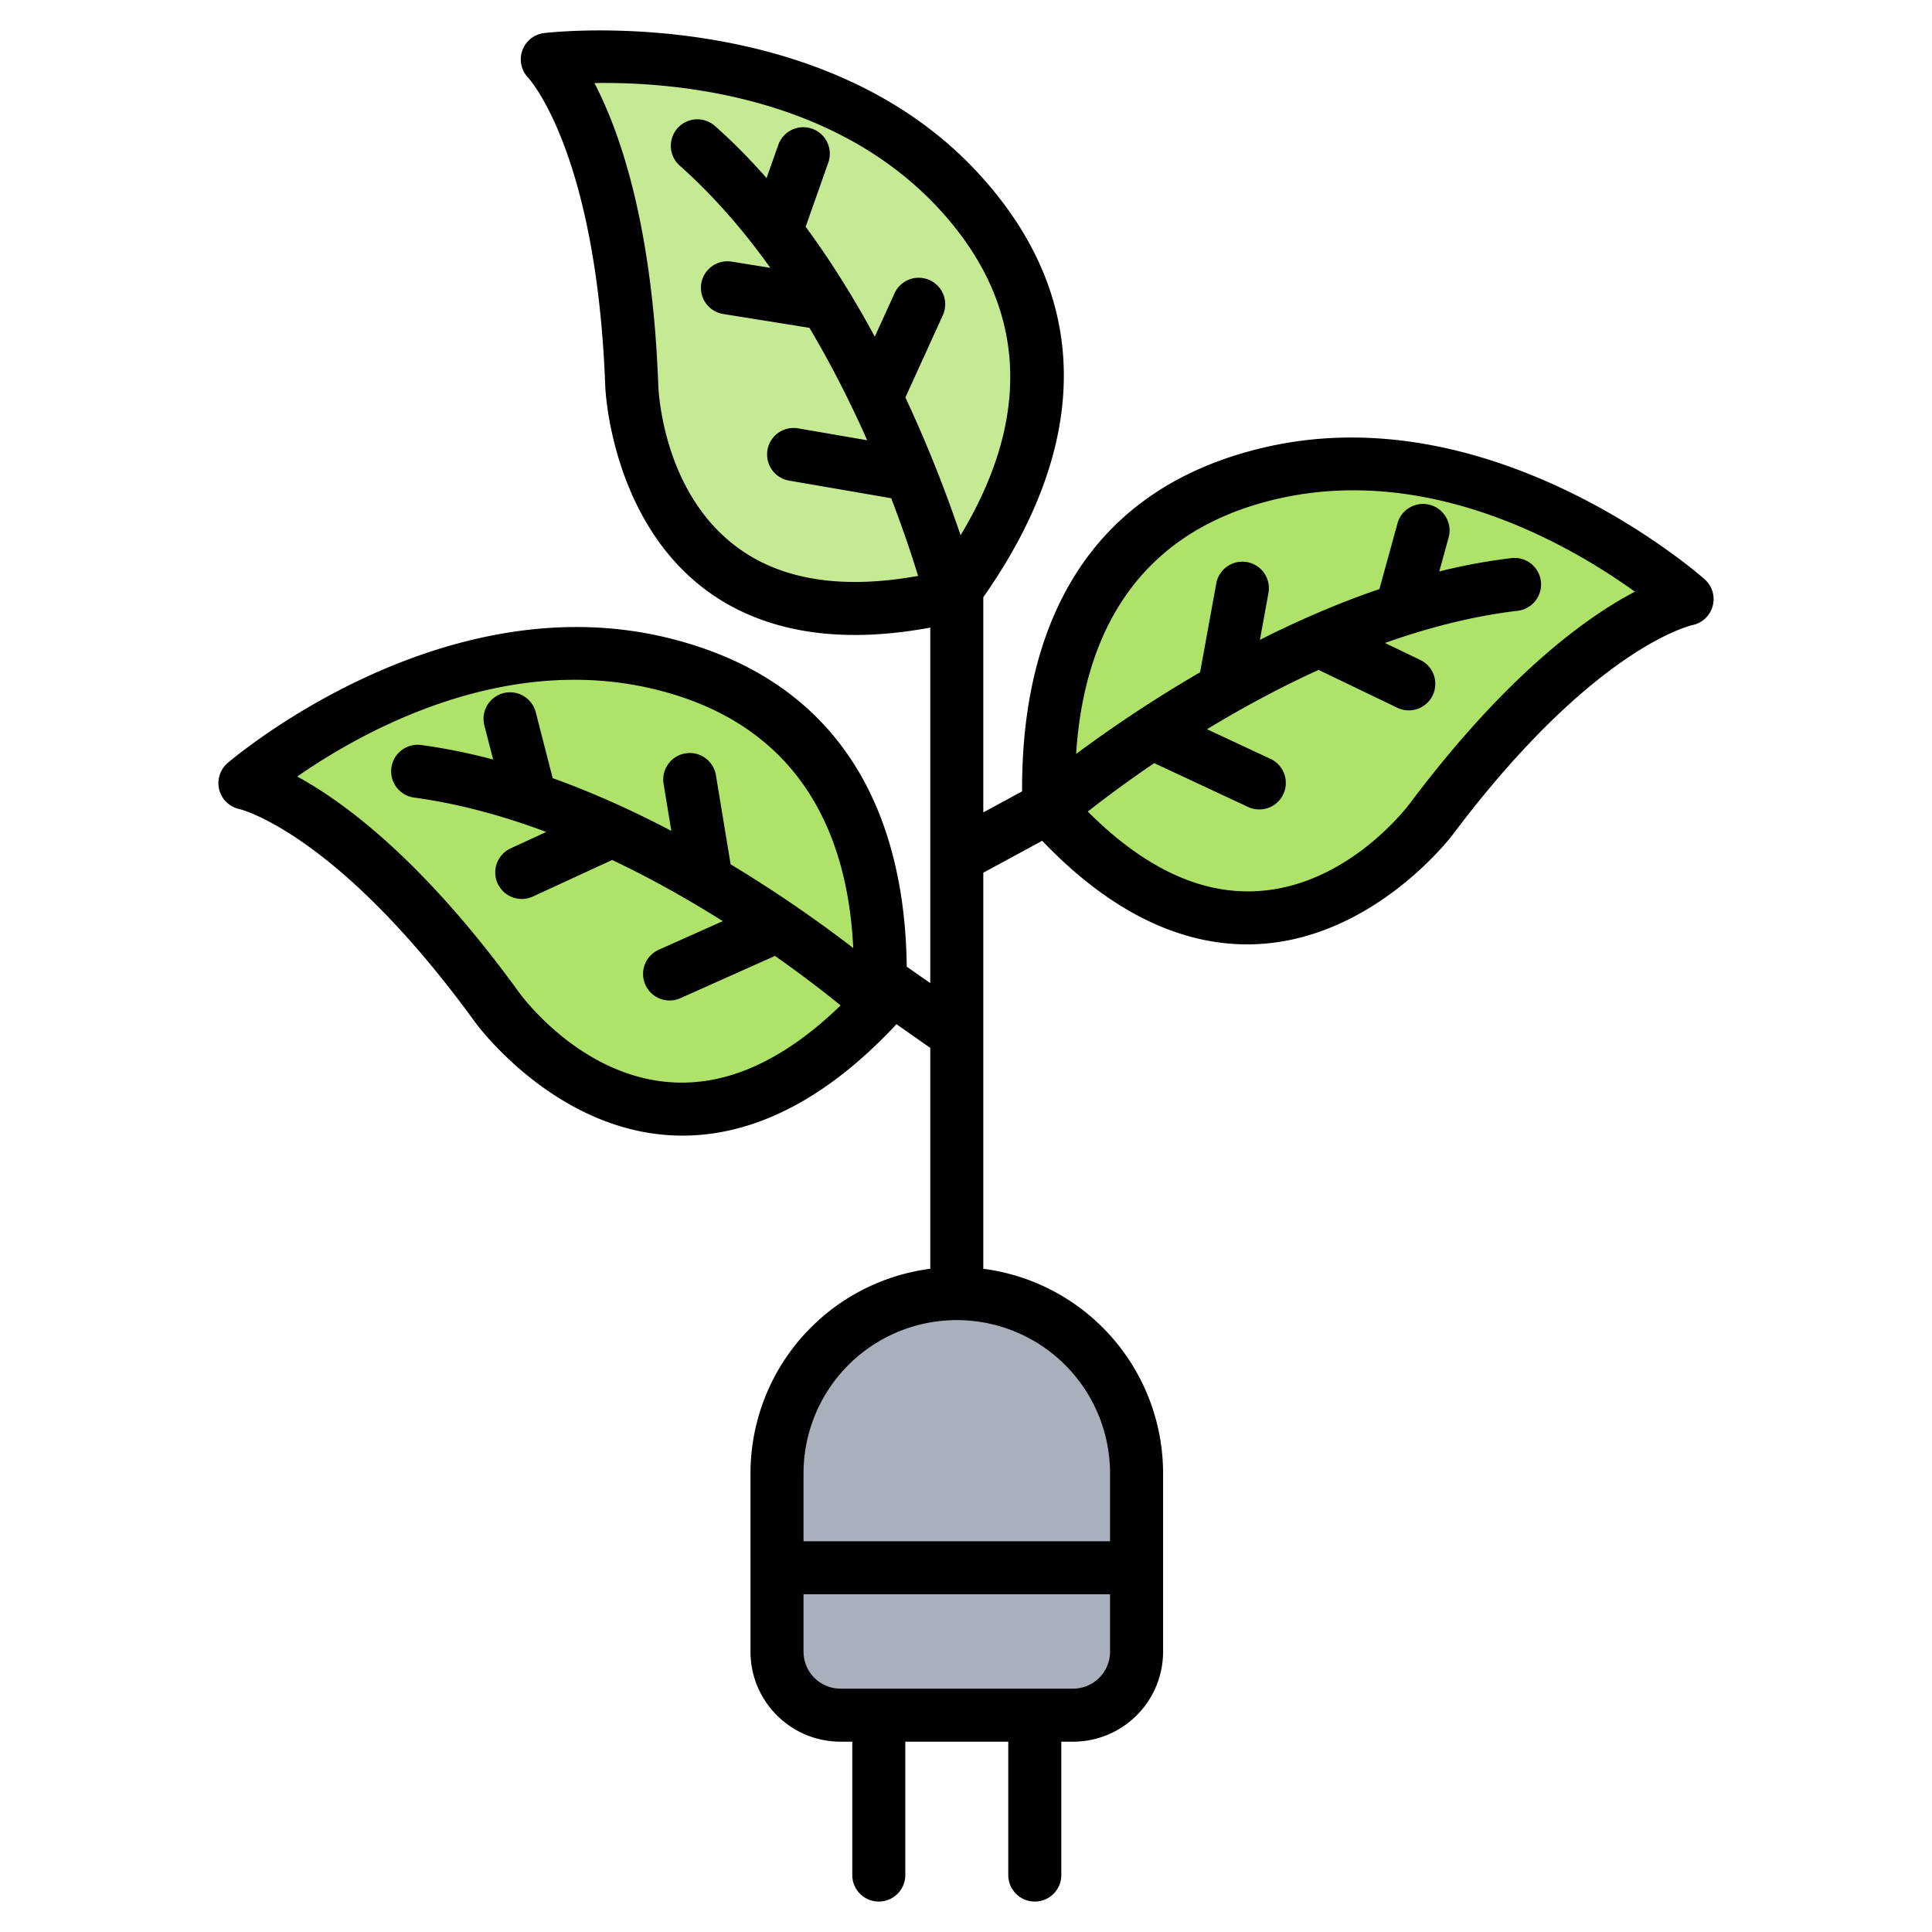 <svg class="" fill-rule="evenodd" xml:space="preserve" style="enable-background:new 0 0 512 512" viewBox="0 0 510 510" y="0" x="0" height="512" width="512" xmlns:xlink="http://www.w3.org/1999/xlink" version="1.1" xmlns="http://www.w3.org/2000/svg"><g><path data-original="#c6ea94" opacity="1" d="M147.524 12.208s68.76-8.708 108.777 34.959c40.018 43.667 11.454 88.445-2.086 106.687-82.262 19.733-84.399-55.574-84.399-55.574-1.827-49.513-13.471-73.191-19.165-81.921-1.892-2.901-3.127-4.151-3.127-4.151z" fill="#c6ea94"></path><path data-original="#a9b0bb" opacity="1" d="M252.566 338.007a47.458 47.458 0 0 0-47.455 47.455v47.061c0 9.262 7.508 16.771 16.77 16.771h61.372c9.262 0 16.77-7.509 16.77-16.771v-47.061a47.454 47.454 0 0 0-47.455-47.455z" fill="#a9b0bb"></path><g fill="#afe269"><path data-original="#afe269" opacity="1" fill="#afe269" d="M64.653 203.258s52.245-45.543 109.806-31.581c57.561 13.961 58.792 67.061 57.713 89.753-57.313 62.222-101.049.88-101.049.88-29.105-40.097-51.968-53.27-61.56-57.347-3.187-1.354-4.91-1.705-4.91-1.705zM445.347 154.689s-1.728.321-4.937 1.623c-9.659 3.918-32.736 16.711-62.501 56.32 0 0-44.745 60.611-101.021-2.551-.703-22.707 1.407-75.779 59.191-88.786 57.784-13.008 109.268 33.394 109.268 33.394z"></path></g><path class="" data-original="#000000" opacity="1" fill="#000000" d="M236.648 270.367c-18.502 19.823-35.851 27.597-50.869 29.125-36.26 3.688-60.285-29.554-60.32-29.602-27.816-38.319-49.466-51.121-58.634-55.017-2.326-.988-3.567-1.288-3.567-1.288a6.97 6.97 0 0 1-3.881-2.259 6.969 6.969 0 0 1-1.492-2.813 6.981 6.981 0 0 1-.091-3.182 6.971 6.971 0 0 1 2.26-3.881l.08-.069c2.361-2.012 56.517-47.461 115.975-33.039 54.922 13.322 62.919 59.267 63.247 86.83l6.212 4.35V165.67c-23.142 4.293-39.958 1.052-52.201-5.472-32.165-17.142-33.592-58.133-33.594-58.192-1.746-47.318-12.592-70.012-18.033-78.355-1.381-2.117-2.244-3.057-2.244-3.057a6.967 6.967 0 0 1-1.964-4.039 6.964 6.964 0 0 1 .328-3.167 6.97 6.97 0 0 1 1.698-2.693 6.969 6.969 0 0 1 4.039-1.963l.105-.013c3.081-.356 73.375-7.919 114.712 37.187 40.76 44.476 16.404 90.027 1.154 111.74v56.803l10.237-5.545c-.108-26.566 5.966-77.741 64.737-90.971 61.035-13.739 115.491 35.024 115.491 35.024a7 7 0 0 1-3.404 12.081s-1.246.279-3.588 1.229c-9.231 3.744-31.09 16.185-59.5 53.99 0 0-24.591 32.943-60.838 28.649-14.221-1.685-30.445-9.025-47.587-26.956l-15.548 8.421v104.555a54.457 54.457 0 0 1 47.456 54.004v47.061c0 13.128-10.643 23.771-23.771 23.771h-3.095v35.206c0 3.863-3.137 7-7 7-3.864 0-7-3.137-7-7v-35.206h-27.181v35.206c0 3.863-3.137 7-7 7-3.864 0-7-3.137-7-7v-35.206h-3.096c-13.128 0-23.77-10.643-23.77-23.771V388.93a54.459 54.459 0 0 1 47.457-54.004v-58.314zm50.494-56.139c13.438 13.448 25.951 19.441 37.208 20.775 28.669 3.396 47.927-23.06 47.927-23.06l.036-.048c25.893-34.457 47.075-49.333 59.258-55.705-16.541-11.926-53.599-33.683-93.955-24.598-43.002 9.68-52.021 43.795-53.547 67.429 7.819-5.808 19.138-13.676 32.729-21.555l4.269-23.453a7.003 7.003 0 0 1 8.14-5.633 7.002 7.002 0 0 1 5.633 8.14l-2.254 12.383c9.854-4.972 20.485-9.629 31.549-13.401l4.765-17.329c1.024-3.725 4.88-5.918 8.605-4.894s5.918 4.88 4.894 8.605l-2.463 8.958c6.284-1.554 12.651-2.757 19.044-3.514a7.002 7.002 0 0 1 7.774 6.128 7.002 7.002 0 0 1-6.127 7.774c-11.916 1.412-23.732 4.479-35.032 8.498l9.324 4.485a7.002 7.002 0 0 1 3.274 9.342 7.002 7.002 0 0 1-9.342 3.274l-20.771-9.99c-10.713 4.87-20.676 10.33-29.462 15.66l16.77 7.83a7.003 7.003 0 0 1 3.381 9.304 7.003 7.003 0 0 1-9.304 3.382l-24.778-11.569a315.085 315.085 0 0 0-17.545 12.782zm-33.578-72.932c12.239-20.276 24.31-53.435-5.471-85.932-27.948-30.496-70.794-33.788-91.183-33.439 6.365 12.187 15.264 36.492 16.853 79.565l.002.059s.709 32.716 26.186 46.294c10.003 5.331 23.699 7.553 42.409 4.183a314.806 314.806 0 0 0-7.109-20.51l-26.947-4.647a7.002 7.002 0 0 1-5.709-8.087 7.004 7.004 0 0 1 8.088-5.709l18.238 3.145c-4.17-9.392-9.234-19.562-15.249-29.677l-22.758-3.655a7.003 7.003 0 0 1-5.801-8.021 7.003 7.003 0 0 1 8.021-5.802l10.216 1.641c-6.983-9.751-14.934-19.014-23.911-26.975a7.004 7.004 0 0 1-.593-9.882 7.004 7.004 0 0 1 9.882-.593c4.816 4.271 9.357 8.894 13.629 13.757l3.092-8.761a7.003 7.003 0 0 1 8.93-4.271 7.002 7.002 0 0 1 4.272 8.93l-5.981 16.948c6.931 9.413 13 19.306 18.253 29.013l5.218-11.454a7.003 7.003 0 0 1 9.272-3.467 7.002 7.002 0 0 1 3.468 9.272l-9.883 21.693a349.8 349.8 0 0 1 14.566 36.382zm-31.683 304.466h61.372c5.396 0 9.771-4.375 9.771-9.771v-15.137h-80.913v15.137c0 5.396 4.374 9.771 9.77 9.771zm30.685-97.287a40.455 40.455 0 0 0-40.455 40.455v17.924h80.913V388.93a40.456 40.456 0 0 0-40.456-40.455zm-27.333-98.221c-1.135-23.656-9.587-57.916-52.424-68.307-40.2-9.75-77.613 11.39-94.349 23.041 12.076 6.573 33.009 21.797 58.329 56.677l.034.049s18.818 26.771 47.539 23.85c11.278-1.147 23.888-6.933 37.547-20.157-3.966-3.222-9.896-7.844-17.331-13.07l-24.966 11.157c-3.527 1.576-7.671-.008-9.247-3.535s.008-7.671 3.535-9.247l16.897-7.551c-8.696-5.475-18.568-11.099-29.199-16.146l-20.933 9.646a7.004 7.004 0 0 1-9.287-3.429 7.003 7.003 0 0 1 3.428-9.287l9.397-4.33c-11.232-4.205-22.996-7.467-34.886-9.076a7.002 7.002 0 0 1-5.998-7.875 7.003 7.003 0 0 1 7.875-5.998c6.379.863 12.725 2.171 18.983 3.829l-2.315-8.998a7.004 7.004 0 0 1 5.036-8.523 7.003 7.003 0 0 1 8.523 5.036l4.477 17.406c11 3.954 21.552 8.787 31.323 13.921l-2.049-12.419c-.629-3.812 1.955-7.417 5.767-8.046s7.418 1.955 8.046 5.767l3.881 23.521a349.828 349.828 0 0 1 32.367 22.094z"></path></g></svg>